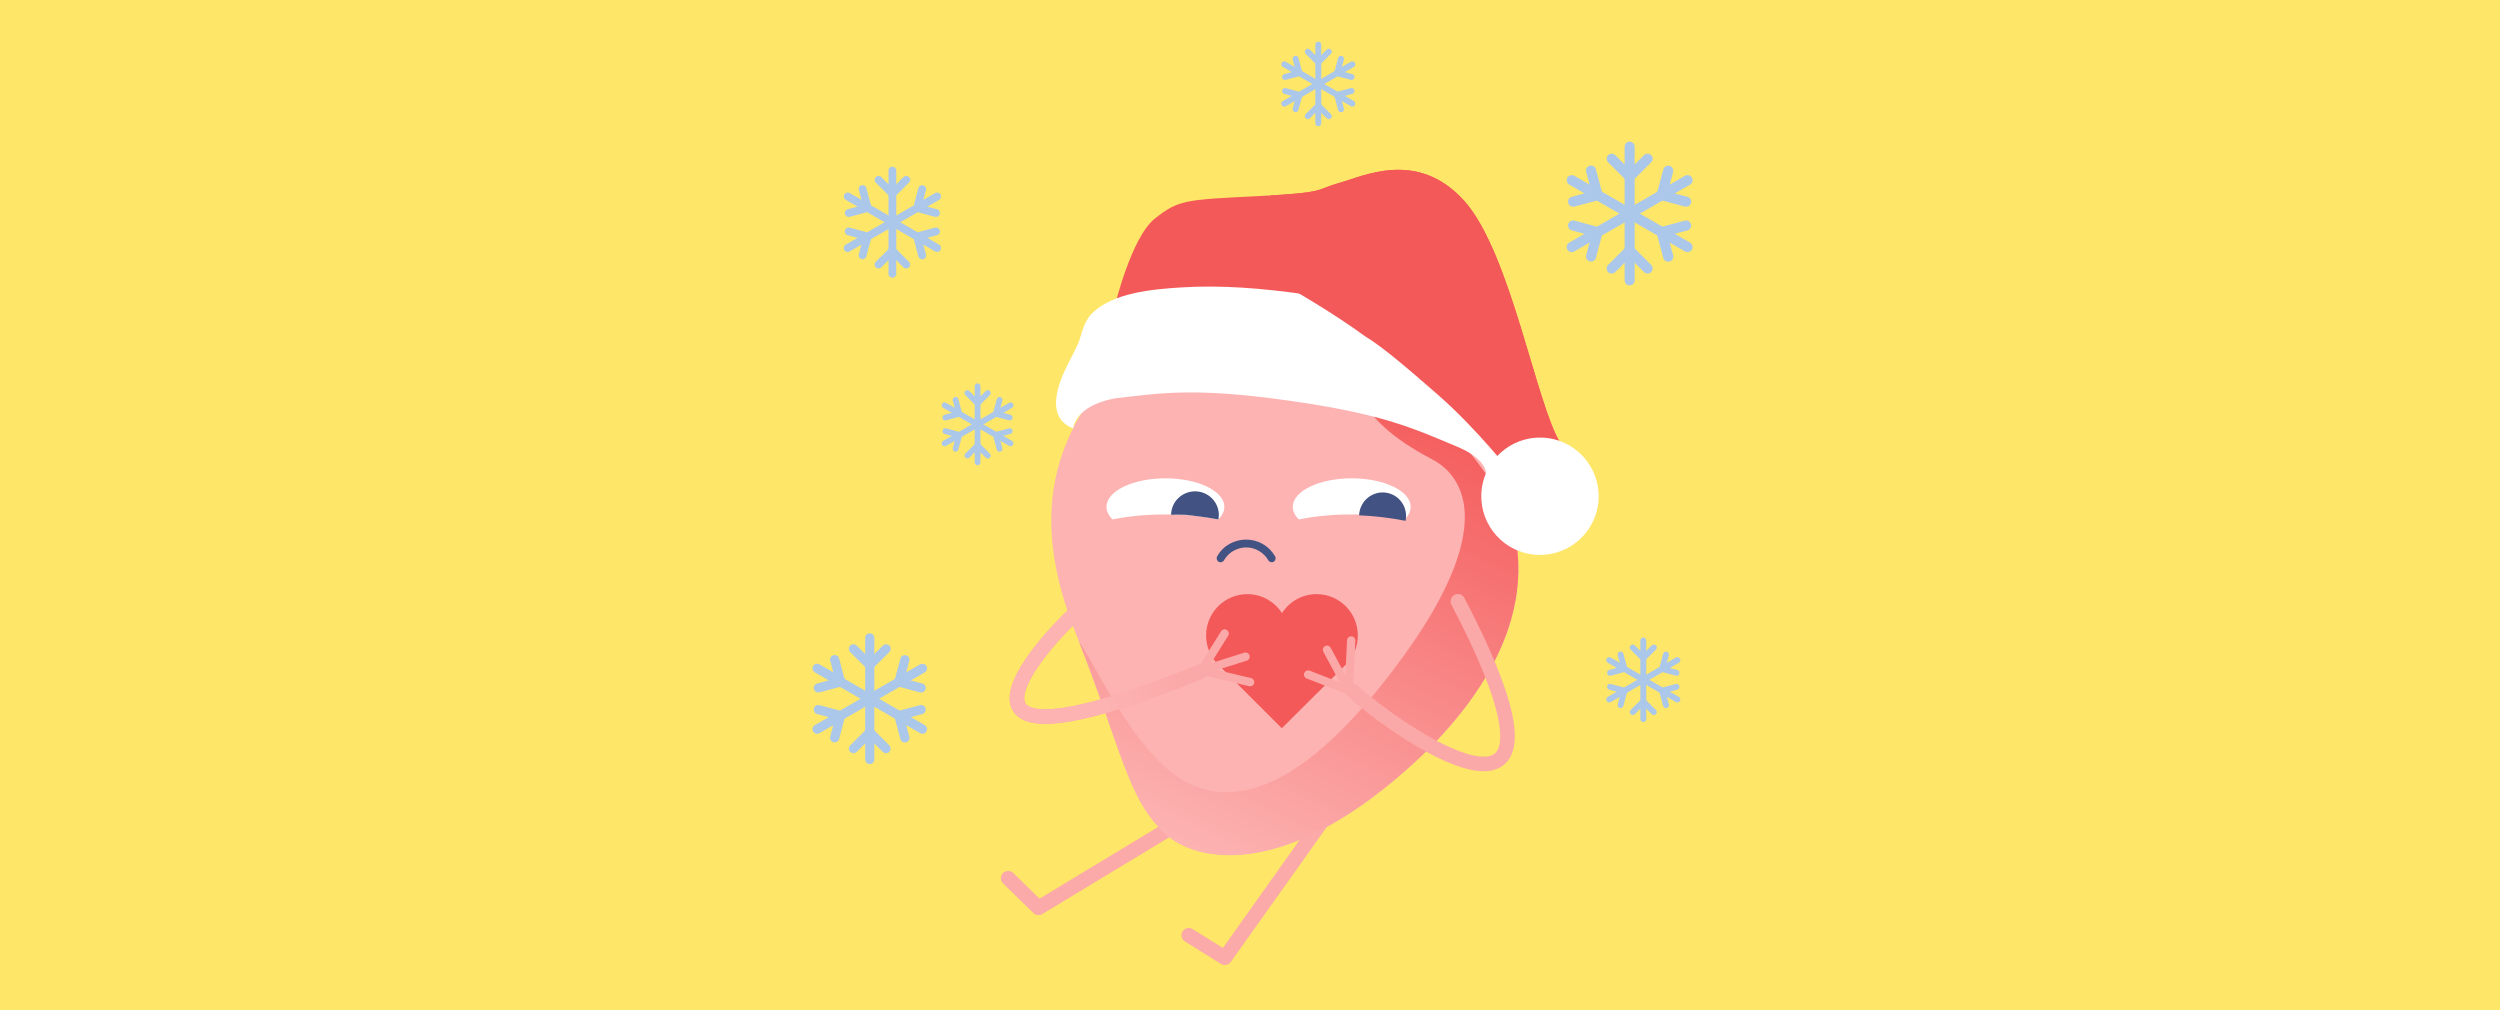 <?xml version="1.0" encoding="UTF-8"?>
<svg xmlns="http://www.w3.org/2000/svg" width="1200" height="485" viewBox="0 0 1200 485" fill="none">
  <rect width="1200" height="485" fill="#FEE668"></rect>
  <path d="M567.341 394.119L498.469 435.76L483.933 421.556M640.084 386.364L587.926 459.718L570.621 448.932" stroke="#FBAAA9" stroke-width="7" stroke-linecap="round" stroke-linejoin="round"></path>
  <path d="M654.384 170.978C631.844 157.197 577.228 134.87 541.139 170.86C505.031 206.888 493.619 246.854 516.32 303.876C539.022 360.898 541.127 384.254 560.392 401.09C573.332 412.408 613.868 423.718 675.285 369.302C736.703 314.886 763.551 237.893 654.384 170.978Z" fill="#FCB3B2"></path>
  <path d="M675.285 369.288C720.205 329.521 746.59 277.671 714.914 226.488C710.036 219.444 704.258 212.108 697.485 204.481C686.451 193.137 672.235 181.912 654.383 170.965C647.773 166.918 638.351 162.127 627.436 158.272C627.542 163.34 628.463 167.997 628.463 167.997C639.963 167.213 647.506 175.402 651.548 186.916C658.679 207.022 685.101 218.941 689.367 221.571C704.589 231.105 717.081 257.256 669.917 320.076C622.715 382.877 583.115 395.873 553.218 362.161C535.821 342.536 526.436 320.631 517.84 307.767C539.131 361.931 541.551 384.634 560.392 401.076C573.331 412.394 613.867 423.704 675.285 369.288Z" fill="url(#paint0_linear_17790_11108)"></path>
  <path d="M685.106 197.036C695.521 203.394 714.624 226.637 723.845 244.866C731.366 221.666 731.327 200.303 714.133 168.802C690.305 179.718 685.106 197.036 685.106 197.036Z" fill="#FCB3B2"></path>
  <path d="M784.647 134.581V70.418C784.647 69.069 783.577 68 782.229 68C780.88 68 779.811 69.069 779.811 70.418V134.581C779.811 135.929 780.88 136.999 782.229 136.999C783.577 137.045 784.647 135.929 784.647 134.581Z" fill="#ABC8EB"></path>
  <path d="M792.556 74.469C791.626 73.54 790.045 73.54 789.115 74.469L782.234 81.351L775.353 74.469C774.423 73.54 772.842 73.54 771.912 74.469C770.982 75.399 770.982 76.98 771.912 77.91L780.421 86.419C780.932 86.93 781.583 87.163 782.234 87.116C782.885 87.163 783.536 86.93 784.047 86.419L792.556 77.91C793.532 76.934 793.532 75.399 792.556 74.469Z" fill="#ABC8EB"></path>
  <path d="M771.908 130.595C772.838 131.524 774.419 131.524 775.349 130.595L782.23 123.713L789.111 130.595C790.041 131.524 791.622 131.524 792.552 130.595C793.482 129.665 793.482 128.084 792.552 127.154L784.043 118.645C783.532 118.134 782.881 117.901 782.23 117.948C781.579 117.901 780.928 118.134 780.417 118.645L771.908 127.154C770.932 128.13 770.932 129.665 771.908 130.595Z" fill="#ABC8EB"></path>
  <path d="M811.25 116.465L755.689 84.383C754.526 83.732 753.039 84.104 752.341 85.267C751.69 86.429 752.062 87.917 753.225 88.614L808.786 120.696C809.949 121.347 811.436 120.975 812.134 119.812C812.785 118.604 812.413 117.116 811.25 116.465Z" fill="#ABC8EB"></path>
  <path d="M763.084 79.547C761.783 79.872 760.992 81.221 761.364 82.522L763.875 91.914L754.483 94.472C753.181 94.797 752.391 96.145 752.762 97.447C753.088 98.749 754.436 99.493 755.738 99.168L767.362 96.052C768.059 95.866 768.571 95.401 768.896 94.844C769.268 94.286 769.361 93.588 769.175 92.937L766.06 81.314C765.735 79.965 764.386 79.175 763.084 79.547Z" fill="#ABC8EB"></path>
  <path d="M801.394 125.533C802.695 125.208 803.486 123.859 803.114 122.557L800.557 113.119L809.949 110.608C811.25 110.283 812.041 108.934 811.669 107.632C811.343 106.331 809.995 105.54 808.693 105.912L797.07 109.027C796.372 109.213 795.861 109.678 795.535 110.236C795.163 110.794 795.07 111.491 795.256 112.142L798.371 123.766C798.743 125.115 800.092 125.858 801.394 125.533Z" fill="#ABC8EB"></path>
  <path d="M808.784 84.381L753.223 116.462C752.06 117.113 751.642 118.601 752.339 119.81C752.99 120.972 754.478 121.391 755.687 120.693L811.248 88.612C812.411 87.961 812.829 86.473 812.132 85.264C811.434 84.102 809.947 83.73 808.784 84.381Z" fill="#ABC8EB"></path>
  <path d="M752.753 107.615C752.428 108.917 753.172 110.266 754.473 110.591L763.865 113.102L761.355 122.494C761.029 123.796 761.773 125.144 763.075 125.47C764.377 125.795 765.725 125.051 766.051 123.749L769.166 112.126C769.352 111.428 769.212 110.731 768.887 110.219C768.561 109.661 768.05 109.196 767.353 109.01L755.729 105.895C754.427 105.523 753.079 106.314 752.753 107.615Z" fill="#ABC8EB"></path>
  <path d="M811.703 97.44C812.029 96.138 811.285 94.79 809.983 94.465L800.591 91.954L803.102 82.562C803.427 81.26 802.683 79.912 801.381 79.586C800.08 79.261 798.731 80.005 798.406 81.306L795.291 92.93C795.105 93.628 795.244 94.325 795.57 94.837C795.895 95.394 796.407 95.859 797.104 96.045L808.728 99.16C810.03 99.486 811.331 98.742 811.703 97.44Z" fill="#ABC8EB"></path>
  <path d="M430.212 131.418V81.867C430.212 80.826 429.386 80 428.345 80C427.303 80 426.478 80.826 426.478 81.867V131.418C426.478 132.459 427.303 133.285 428.345 133.285C429.386 133.321 430.212 132.459 430.212 131.418Z" fill="#ABC8EB"></path>
  <path d="M436.32 84.998C435.602 84.28 434.381 84.28 433.663 84.998L428.349 90.312L423.034 84.998C422.316 84.28 421.095 84.28 420.377 84.998C419.659 85.716 419.659 86.937 420.377 87.655L426.948 94.226C427.343 94.621 427.846 94.8 428.349 94.764C428.851 94.8 429.354 94.621 429.749 94.226L436.32 87.655C437.074 86.901 437.074 85.716 436.32 84.998Z" fill="#ABC8EB"></path>
  <path d="M420.374 128.334C421.092 129.052 422.313 129.052 423.031 128.334L428.345 123.02L433.659 128.334C434.377 129.052 435.598 129.052 436.316 128.334C437.034 127.616 437.034 126.395 436.316 125.677L429.745 119.106C429.35 118.711 428.848 118.531 428.345 118.567C427.842 118.531 427.34 118.711 426.945 119.106L420.374 125.677C419.62 126.431 419.62 127.616 420.374 128.334Z" fill="#ABC8EB"></path>
  <path d="M450.756 117.425L407.848 92.65C406.951 92.147 405.802 92.434 405.263 93.332C404.761 94.23 405.048 95.379 405.945 95.917L448.853 120.692C449.751 121.195 450.9 120.908 451.439 120.01C451.941 119.077 451.654 117.928 450.756 117.425Z" fill="#ABC8EB"></path>
  <path d="M413.56 88.912C412.555 89.163 411.945 90.205 412.232 91.21L414.171 98.463L406.918 100.438C405.912 100.689 405.302 101.731 405.589 102.736C405.841 103.741 406.882 104.316 407.887 104.065L416.864 101.659C417.402 101.515 417.797 101.156 418.049 100.725C418.336 100.294 418.408 99.756 418.264 99.253L415.858 90.276C415.607 89.235 414.566 88.625 413.56 88.912Z" fill="#ABC8EB"></path>
  <path d="M443.144 124.426C444.15 124.175 444.76 123.134 444.473 122.128L442.498 114.839L449.751 112.9C450.756 112.649 451.367 111.608 451.08 110.602C450.828 109.597 449.787 108.986 448.782 109.274L439.805 111.679C439.266 111.823 438.871 112.182 438.62 112.613C438.333 113.044 438.261 113.582 438.405 114.085L440.81 123.062C441.098 124.103 442.139 124.677 443.144 124.426Z" fill="#ABC8EB"></path>
  <path d="M448.852 92.654L405.944 117.429C405.047 117.932 404.723 119.081 405.262 120.015C405.765 120.912 406.914 121.235 407.847 120.697L450.755 95.922C451.653 95.419 451.976 94.27 451.437 93.336C450.899 92.439 449.75 92.151 448.852 92.654Z" fill="#ABC8EB"></path>
  <path d="M405.581 110.602C405.33 111.608 405.904 112.649 406.909 112.9L414.163 114.839L412.224 122.092C411.972 123.098 412.547 124.139 413.552 124.39C414.557 124.642 415.599 124.067 415.85 123.062L418.256 114.085C418.399 113.547 418.292 113.008 418.04 112.613C417.789 112.182 417.394 111.823 416.855 111.68L407.879 109.274C406.874 108.987 405.832 109.597 405.581 110.602Z" fill="#ABC8EB"></path>
  <path d="M451.107 102.74C451.358 101.735 450.783 100.694 449.778 100.442L442.525 98.503L444.464 91.25C444.715 90.245 444.141 89.204 443.135 88.952C442.13 88.701 441.089 89.275 440.837 90.281L438.432 99.257C438.288 99.796 438.396 100.334 438.647 100.729C438.898 101.16 439.293 101.519 439.832 101.663L448.809 104.069C449.814 104.32 450.819 103.746 451.107 102.74Z" fill="#ABC8EB"></path>
  <path d="M470.614 221.951V185.378C470.614 184.61 470.005 184 469.236 184C468.467 184 467.858 184.61 467.858 185.378V221.951C467.858 222.72 468.467 223.329 469.236 223.329C470.005 223.356 470.614 222.72 470.614 221.951Z" fill="#ABC8EB"></path>
  <path d="M475.117 187.683C474.587 187.152 473.686 187.152 473.156 187.683L469.234 191.605L465.311 187.683C464.781 187.152 463.88 187.152 463.35 187.683C462.82 188.213 462.82 189.114 463.35 189.644L468.2 194.494C468.492 194.785 468.863 194.918 469.234 194.891C469.605 194.918 469.976 194.785 470.267 194.494L475.117 189.644C475.674 189.087 475.674 188.213 475.117 187.683Z" fill="#ABC8EB"></path>
  <path d="M463.351 219.671C463.881 220.201 464.782 220.201 465.312 219.671L469.234 215.748L473.156 219.671C473.686 220.201 474.587 220.201 475.117 219.671C475.648 219.141 475.648 218.24 475.117 217.71L470.268 212.86C469.976 212.568 469.605 212.436 469.234 212.462C468.863 212.436 468.492 212.568 468.2 212.86L463.351 217.71C462.794 218.266 462.794 219.141 463.351 219.671Z" fill="#ABC8EB"></path>
  <path d="M485.771 211.615L454.101 193.329C453.438 192.958 452.59 193.17 452.193 193.832C451.822 194.495 452.034 195.343 452.696 195.74L484.366 214.027C485.029 214.398 485.877 214.186 486.274 213.523C486.645 212.834 486.433 211.986 485.771 211.615Z" fill="#ABC8EB"></path>
  <path d="M458.314 190.576C457.572 190.761 457.121 191.53 457.333 192.272L458.764 197.625L453.411 199.083C452.669 199.268 452.218 200.037 452.43 200.779C452.616 201.521 453.385 201.945 454.127 201.759L460.752 199.984C461.15 199.878 461.441 199.613 461.627 199.295C461.839 198.977 461.892 198.579 461.786 198.208L460.01 191.583C459.825 190.814 459.056 190.364 458.314 190.576Z" fill="#ABC8EB"></path>
  <path d="M480.155 216.788C480.897 216.602 481.348 215.833 481.136 215.091L479.678 209.711L485.032 208.28C485.774 208.095 486.224 207.326 486.012 206.584C485.827 205.842 485.058 205.392 484.316 205.604L477.69 207.379C477.293 207.485 477.001 207.75 476.816 208.068C476.604 208.386 476.551 208.784 476.657 209.155L478.432 215.78C478.645 216.549 479.413 216.973 480.155 216.788Z" fill="#ABC8EB"></path>
  <path d="M484.367 193.341L452.697 211.627C452.034 211.998 451.796 212.847 452.193 213.536C452.564 214.198 453.412 214.437 454.102 214.039L485.772 195.753C486.434 195.382 486.673 194.534 486.275 193.845C485.878 193.182 485.03 192.97 484.367 193.341Z" fill="#ABC8EB"></path>
  <path d="M452.427 206.591C452.242 207.333 452.666 208.102 453.408 208.287L458.761 209.718L457.33 215.072C457.145 215.814 457.569 216.582 458.311 216.768C459.053 216.953 459.821 216.529 460.007 215.787L461.782 209.162C461.888 208.764 461.809 208.367 461.623 208.075C461.438 207.757 461.146 207.492 460.749 207.386L454.123 205.611C453.381 205.399 452.613 205.849 452.427 206.591Z" fill="#ABC8EB"></path>
  <path d="M486.032 200.785C486.217 200.043 485.793 199.275 485.051 199.089L479.698 197.658L481.129 192.304C481.315 191.562 480.891 190.794 480.149 190.608C479.406 190.423 478.638 190.847 478.452 191.589L476.677 198.214C476.571 198.612 476.65 199.009 476.836 199.301C477.021 199.619 477.313 199.884 477.71 199.99L484.336 201.766C485.078 201.951 485.82 201.527 486.032 200.785Z" fill="#ABC8EB"></path>
  <path d="M634.205 59.175V21.423C634.205 20.629 633.576 20 632.782 20C631.989 20 631.36 20.629 631.36 21.423V59.175C631.36 59.969 631.989 60.598 632.782 60.598C633.576 60.625 634.205 59.969 634.205 59.175Z" fill="#ABC8EB"></path>
  <path d="M638.852 23.795C638.304 23.248 637.374 23.248 636.827 23.795L632.778 27.844L628.73 23.795C628.182 23.248 627.252 23.248 626.705 23.795C626.158 24.342 626.158 25.273 626.705 25.82L631.711 30.826C632.012 31.127 632.395 31.264 632.778 31.236C633.161 31.264 633.544 31.127 633.845 30.826L638.852 25.82C639.426 25.245 639.426 24.342 638.852 23.795Z" fill="#ABC8EB"></path>
  <path d="M626.706 56.811C627.253 57.358 628.183 57.358 628.73 56.811L632.779 52.762L636.828 56.811C637.375 57.358 638.305 57.358 638.853 56.811C639.4 56.264 639.4 55.334 638.853 54.787L633.846 49.78C633.545 49.48 633.162 49.343 632.779 49.37C632.396 49.343 632.013 49.48 631.712 49.78L626.706 54.787C626.132 55.361 626.132 56.264 626.706 56.811Z" fill="#ABC8EB"></path>
  <path d="M649.86 48.504L617.168 29.628C616.484 29.245 615.609 29.463 615.198 30.147C614.815 30.831 615.034 31.707 615.718 32.117L648.41 50.993C649.094 51.377 649.969 51.158 650.38 50.474C650.763 49.762 650.544 48.887 649.86 48.504Z" fill="#ABC8EB"></path>
  <path d="M621.516 26.782C620.75 26.973 620.285 27.767 620.504 28.532L621.981 34.059L616.455 35.563C615.689 35.755 615.224 36.548 615.443 37.314C615.634 38.08 616.428 38.518 617.194 38.326L624.033 36.493C624.443 36.384 624.744 36.11 624.936 35.782C625.155 35.454 625.209 35.044 625.1 34.66L623.267 27.821C623.075 27.028 622.282 26.563 621.516 26.782Z" fill="#ABC8EB"></path>
  <path d="M644.062 53.841C644.828 53.649 645.293 52.856 645.074 52.09L643.57 46.536L649.096 45.059C649.862 44.868 650.327 44.074 650.108 43.308C649.917 42.542 649.123 42.077 648.357 42.296L641.518 44.129C641.108 44.239 640.807 44.512 640.615 44.84C640.396 45.169 640.342 45.579 640.451 45.962L642.284 52.801C642.503 53.595 643.296 54.032 644.062 53.841Z" fill="#ABC8EB"></path>
  <path d="M648.411 29.631L615.719 48.508C615.035 48.891 614.789 49.766 615.2 50.477C615.583 51.161 616.458 51.407 617.169 50.997L649.861 32.121C650.545 31.738 650.791 30.862 650.381 30.151C649.97 29.467 649.095 29.248 648.411 29.631Z" fill="#ABC8EB"></path>
  <path d="M615.432 43.315C615.241 44.081 615.678 44.875 616.444 45.066L621.97 46.544L620.493 52.07C620.302 52.836 620.739 53.629 621.505 53.821C622.271 54.012 623.065 53.574 623.256 52.808L625.089 45.969C625.199 45.559 625.117 45.148 624.925 44.847C624.734 44.519 624.433 44.246 624.022 44.136L617.183 42.303C616.417 42.084 615.624 42.549 615.432 43.315Z" fill="#ABC8EB"></path>
  <path d="M650.121 37.319C650.312 36.553 649.874 35.76 649.108 35.569L643.582 34.091L645.059 28.565C645.251 27.799 644.813 27.006 644.047 26.814C643.281 26.623 642.488 27.061 642.296 27.826L640.464 34.666C640.354 35.076 640.436 35.486 640.628 35.787C640.819 36.116 641.12 36.389 641.53 36.499L648.37 38.332C649.136 38.523 649.902 38.085 650.121 37.319Z" fill="#ABC8EB"></path>
  <path d="M790.204 345.178V307.425C790.204 306.631 789.575 306.002 788.781 306.002C787.988 306.002 787.359 306.631 787.359 307.425V345.178C787.359 345.971 787.988 346.6 788.781 346.6C789.575 346.627 790.204 345.971 790.204 345.178Z" fill="#ABC8EB"></path>
  <path d="M794.85 309.798C794.303 309.251 793.372 309.251 792.825 309.798L788.776 313.847L784.728 309.798C784.18 309.251 783.25 309.251 782.703 309.798C782.156 310.346 782.156 311.276 782.703 311.823L787.71 316.829C788.01 317.13 788.393 317.267 788.776 317.24C789.159 317.267 789.542 317.13 789.843 316.829L794.85 311.823C795.424 311.248 795.424 310.346 794.85 309.798Z" fill="#ABC8EB"></path>
  <path d="M782.704 342.814C783.251 343.361 784.181 343.361 784.729 342.814L788.777 338.765L792.826 342.814C793.373 343.361 794.304 343.361 794.851 342.814C795.398 342.267 795.398 341.337 794.851 340.79L789.844 335.784C789.543 335.483 789.16 335.346 788.777 335.373C788.394 335.346 788.011 335.483 787.711 335.784L782.704 340.79C782.13 341.364 782.13 342.267 782.704 342.814Z" fill="#ABC8EB"></path>
  <path d="M805.86 334.506L773.168 315.63C772.484 315.247 771.609 315.465 771.198 316.149C770.815 316.833 771.034 317.709 771.718 318.119L804.41 336.995C805.094 337.378 805.969 337.16 806.379 336.476C806.762 335.764 806.544 334.889 805.86 334.506Z" fill="#ABC8EB"></path>
  <path d="M777.516 312.785C776.75 312.976 776.285 313.77 776.504 314.536L777.981 320.062L772.455 321.566C771.689 321.758 771.224 322.551 771.443 323.317C771.634 324.083 772.428 324.521 773.194 324.329L780.033 322.497C780.443 322.387 780.744 322.114 780.936 321.785C781.155 321.457 781.209 321.047 781.1 320.664L779.267 313.824C779.075 313.031 778.282 312.566 777.516 312.785Z" fill="#ABC8EB"></path>
  <path d="M800.062 339.844C800.828 339.652 801.293 338.859 801.074 338.093L799.57 332.54L805.096 331.062C805.862 330.871 806.327 330.077 806.108 329.311C805.917 328.545 805.123 328.08 804.357 328.299L797.518 330.132C797.108 330.242 796.807 330.515 796.615 330.843C796.396 331.172 796.342 331.582 796.451 331.965L798.284 338.804C798.503 339.598 799.296 340.035 800.062 339.844Z" fill="#ABC8EB"></path>
  <path d="M804.411 315.633L771.719 334.51C771.035 334.893 770.789 335.768 771.199 336.479C771.582 337.163 772.458 337.409 773.169 336.999L805.861 318.123C806.545 317.74 806.791 316.864 806.381 316.153C805.97 315.469 805.095 315.25 804.411 315.633Z" fill="#ABC8EB"></path>
  <path d="M771.432 329.318C771.241 330.084 771.678 330.878 772.444 331.069L777.971 332.547L776.493 338.073C776.302 338.839 776.739 339.632 777.505 339.824C778.271 340.015 779.065 339.577 779.256 338.811L781.089 331.972C781.199 331.562 781.117 331.151 780.925 330.85C780.734 330.522 780.433 330.249 780.022 330.139L773.183 328.306C772.417 328.087 771.624 328.552 771.432 329.318Z" fill="#ABC8EB"></path>
  <path d="M806.121 323.323C806.312 322.557 805.874 321.763 805.108 321.572L799.582 320.094L801.06 314.568C801.251 313.802 800.813 313.009 800.047 312.817C799.281 312.626 798.488 313.064 798.296 313.83L796.464 320.669C796.354 321.079 796.436 321.49 796.628 321.791C796.819 322.119 797.12 322.392 797.53 322.502L804.37 324.335C805.136 324.526 805.902 324.089 806.121 323.323Z" fill="#ABC8EB"></path>
  <path d="M559.404 229.592C543.783 229.592 531.119 235.719 531.119 243.278C531.119 245.457 532.173 247.516 534.046 249.345C541.252 247.823 549.989 246.93 559.406 246.93C568.822 246.93 577.558 247.823 584.763 249.344C586.635 247.516 587.689 245.457 587.689 243.278C587.689 235.719 575.025 229.592 559.404 229.592Z" fill="white"></path>
  <path d="M575.811 236.056C569.6 234.851 563.567 238.875 562.337 245.043C562.201 245.723 562.134 246.399 562.122 247.068C564.371 247.024 566.675 247.038 569.02 247.117C574.603 247.693 579.93 248.436 584.841 249.325C586.018 243.186 581.992 237.257 575.811 236.056Z" fill="#415283"></path>
  <path d="M648.832 229.592C633.21 229.592 620.547 235.719 620.546 243.278C620.546 245.457 621.601 247.516 623.473 249.344C630.679 247.822 639.416 246.93 648.833 246.93C658.249 246.93 666.985 247.822 674.191 249.344C676.063 247.516 677.117 245.457 677.117 243.278C677.116 235.719 664.453 229.592 648.832 229.592Z" fill="white"></path>
  <path d="M666.728 236.791C660.736 235.096 654.49 238.628 652.778 244.678C652.525 245.573 652.389 246.473 652.354 247.363C655.831 247.497 659.454 247.772 663.167 248.2C667.166 248.661 671.024 249.271 674.675 250C675.872 244.21 672.452 238.41 666.728 236.791Z" fill="#415283"></path>
  <path d="M651.762 305.033C651.762 294.071 642.901 285.186 631.97 285.186C624.991 285.186 618.87 288.817 615.346 294.288C611.822 288.817 605.699 285.186 598.722 285.186C587.791 285.186 578.931 294.071 578.931 305.033C578.931 309.817 580.62 314.208 583.433 317.634L583.435 317.637C584.251 318.63 615.264 349.555 615.264 349.555C615.264 349.555 645.231 319.813 646.134 318.885C649.614 315.313 651.762 310.426 651.762 305.033Z" fill="#F45959"></path>
  <path d="M534.986 147.358C534.986 147.358 542.957 113.944 554.303 104.95C565.649 95.956 568.684 95.879 603.206 94.172C637.728 92.467 631.122 91.035 642.659 87.867C654.196 84.697 680.252 71.469 702.727 96.303C725.202 121.137 737.522 194.955 749.125 212.846L725.945 227.617C725.945 227.617 709.008 205.924 690.372 189.647C671.736 173.371 653.978 158.021 647.378 158.353C640.777 158.687 596.892 157.06 596.892 157.06L557.692 150.799L534.986 147.358Z" fill="#F45959"></path>
  <path d="M513.229 173.48C515.207 169.512 517.29 166.185 518.593 161.837C519.831 157.704 521.029 153.562 524.068 150.519C534.075 140.508 553.067 138.852 566.76 137.972C586.415 136.708 606.27 138.446 625.728 141.179C643.312 143.648 660.766 147.315 677.574 153.102C691.692 157.963 713.125 164.165 720.883 178.162C722.966 181.922 722.977 186.234 723.029 190.548C723.084 195.09 724.17 198.86 724.978 203.218C726.123 209.403 728.582 232.059 711.863 233.503C711.863 233.503 720.177 223.069 699.248 214.329C678.32 205.589 663.785 198.64 618.552 192.287C573.319 185.934 557.432 188.611 534.906 191.248C515.578 194.976 515.152 205.648 515.152 205.648C499.476 199.653 510.425 179.108 513.229 173.48Z" fill="white"></path>
  <path d="M702.433 185.712C703.624 186.016 704.884 186.105 706.085 185.841C707.785 185.467 709.783 184.416 710.161 181.578C710.747 177.195 706.337 172.922 705.067 171.791C692.696 161.003 669.297 150.737 667.265 149.855C670.725 150.863 674.169 151.929 677.58 153.103C692.536 158.251 715.701 164.907 722.121 180.738C723.076 183.094 723.272 185.673 723.1 188.21C722.721 193.851 724.043 198.136 724.984 203.221C725.309 204.975 725.739 208.059 725.807 211.606C725.804 211.599 725.802 211.593 725.799 211.588C723.311 204.237 715.824 198.202 708.371 193.79C707.639 193.405 694.555 186.6 680.175 181.979C680.175 181.979 689.787 182.484 702.433 185.712Z" fill="#CCE8EB"></path>
  <path d="M609.799 93.821C636.879 92.26 631.922 90.816 642.659 87.867C654.196 84.697 680.252 71.469 702.727 96.303C725.202 121.137 737.522 194.955 749.125 212.846L725.945 227.617C725.945 227.617 709.008 205.924 690.372 189.647C676.837 177.824 663.786 166.523 655.116 161.334C655.088 161.311 655.062 161.291 655.032 161.268C626.667 140.553 583.833 119.03 583.833 119.03L609.799 93.821Z" fill="#F45959"></path>
  <path d="M584.449 119.338C584.056 119.138 583.83 119.025 583.83 119.025C583.83 119.025 583.956 119.056 584.176 119.111L584.449 119.338Z" fill="#D52922"></path>
  <path d="M711.292 234.283C709.129 249.687 719.863 263.927 735.266 266.091C750.67 268.254 764.911 257.521 767.074 242.117C769.237 226.713 758.504 212.473 743.1 210.309C727.697 208.146 713.456 218.879 711.292 234.283Z" fill="white"></path>
  <path d="M518.332 292.412C499.161 309.059 437.72 378.582 576.15 322.431" stroke="#FBA9A8" stroke-width="7" stroke-linecap="round"></path>
  <path d="M518.332 292.412C499.161 309.059 437.72 378.582 576.15 322.431" stroke="url(#paint1_linear_17790_11108)" stroke-width="7" stroke-linecap="round"></path>
  <path d="M648.979 331.326C667.389 348.811 768.964 421.028 699.786 288.626" stroke="#FBA9A8" stroke-width="7" stroke-linecap="round"></path>
  <path d="M576.706 321.874L587.825 304.084M576.706 321.874L600.056 327.434M576.706 321.874L587.269 318.539L597.832 315.203" stroke="#FBA9A8" stroke-width="4" stroke-linecap="round" stroke-linejoin="bevel"></path>
  <path d="M647.457 331.399L627.907 323.789M647.457 331.399L648.57 307.423M647.457 331.399L642.212 321.643L636.968 311.886" stroke="#FBA9A8" stroke-width="4" stroke-linecap="round" stroke-linejoin="bevel"></path>
  <path d="M419.686 364.557V306.199C419.686 304.973 418.714 304 417.487 304C416.261 304 415.288 304.973 415.288 306.199V364.557C415.288 365.783 416.261 366.756 417.487 366.756C418.714 366.798 419.686 365.783 419.686 364.557Z" fill="#ABC8EB"></path>
  <path d="M426.869 309.872C426.023 309.026 424.585 309.026 423.739 309.872L417.481 316.131L411.222 309.872C410.376 309.026 408.938 309.026 408.092 309.872C407.247 310.718 407.247 312.155 408.092 313.001L415.831 320.74C416.296 321.205 416.888 321.417 417.481 321.374C418.073 321.417 418.665 321.205 419.13 320.74L426.869 313.001C427.757 312.113 427.757 310.718 426.869 309.872Z" fill="#ABC8EB"></path>
  <path d="M408.094 360.916C408.939 361.762 410.377 361.762 411.223 360.916L417.482 354.657L423.74 360.916C424.586 361.762 426.024 361.762 426.87 360.916C427.715 360.07 427.715 358.632 426.87 357.786L419.131 350.048C418.666 349.583 418.074 349.371 417.482 349.413C416.89 349.371 416.298 349.583 415.832 350.048L408.094 357.786C407.206 358.675 407.206 360.07 408.094 360.916Z" fill="#ABC8EB"></path>
  <path d="M443.888 348.068L393.353 318.889C392.296 318.297 390.942 318.635 390.308 319.692C389.716 320.749 390.054 322.103 391.112 322.737L441.646 351.916C442.703 352.508 444.057 352.17 444.691 351.112C445.283 350.013 444.945 348.66 443.888 348.068Z" fill="#ABC8EB"></path>
  <path d="M400.074 314.49C398.89 314.786 398.171 316.013 398.509 317.197L400.793 325.739L392.251 328.065C391.067 328.361 390.348 329.587 390.686 330.771C390.982 331.955 392.209 332.632 393.393 332.336L403.965 329.503C404.599 329.334 405.064 328.911 405.36 328.403C405.699 327.896 405.783 327.261 405.614 326.669L402.781 316.097C402.485 314.871 401.258 314.152 400.074 314.49Z" fill="#ABC8EB"></path>
  <path d="M434.924 356.316C436.109 356.02 436.827 354.794 436.489 353.61L434.163 345.025L442.705 342.741C443.89 342.445 444.608 341.219 444.27 340.035C443.974 338.851 442.748 338.132 441.564 338.47L430.992 341.304C430.357 341.473 429.892 341.896 429.596 342.403C429.258 342.911 429.173 343.545 429.342 344.137L432.176 354.709C432.514 355.935 433.74 356.612 434.924 356.316Z" fill="#ABC8EB"></path>
  <path d="M441.647 318.891L391.112 348.07C390.055 348.662 389.674 350.015 390.309 351.115C390.901 352.172 392.254 352.553 393.353 351.918L443.888 322.739C444.945 322.147 445.326 320.794 444.691 319.695C444.057 318.637 442.704 318.299 441.647 318.891Z" fill="#ABC8EB"></path>
  <path d="M390.669 340.04C390.373 341.224 391.05 342.45 392.234 342.746L400.776 345.03L398.492 353.572C398.196 354.756 398.873 355.983 400.057 356.279C401.241 356.575 402.467 355.898 402.763 354.714L405.597 344.142C405.766 343.507 405.639 342.873 405.343 342.408C405.047 341.901 404.582 341.478 403.947 341.308L393.375 338.475C392.191 338.137 390.965 338.856 390.669 340.04Z" fill="#ABC8EB"></path>
  <path d="M444.29 330.776C444.586 329.592 443.909 328.366 442.725 328.07L434.183 325.786L436.467 317.244C436.763 316.06 436.086 314.834 434.902 314.538C433.718 314.242 432.491 314.918 432.195 316.102L429.362 326.674C429.193 327.309 429.32 327.943 429.616 328.408C429.912 328.916 430.377 329.339 431.011 329.508L441.583 332.341C442.768 332.637 443.952 331.961 444.29 330.776Z" fill="#ABC8EB"></path>
  <path d="M598.148 259C600.854 259 603.623 259.692 606.14 261.14C608.595 262.524 610.608 264.601 612.056 267.055C612.559 267.936 612.245 269.131 611.364 269.635C610.483 270.138 609.287 269.824 608.783 268.943C607.714 267.055 606.14 265.482 604.253 264.412C601.421 262.776 598.085 262.335 594.939 263.216C591.793 264.097 589.15 266.111 587.513 268.943C587.01 269.824 585.814 270.138 584.933 269.635C584.052 269.131 583.738 267.936 584.241 267.055C587.136 261.832 592.548 259 598.148 259Z" fill="#415283"></path>
  <defs>
    <linearGradient id="paint0_linear_17790_11108" x1="680.262" y1="182.982" x2="571.648" y2="407.688" gradientUnits="userSpaceOnUse">
      <stop stop-color="#F45959"></stop>
      <stop offset="1" stop-color="#FCB3B2"></stop>
    </linearGradient>
    <linearGradient id="paint1_linear_17790_11108" x1="527.5" y1="321.507" x2="563.5" y2="315.007" gradientUnits="userSpaceOnUse">
      <stop stop-color="#FCB3B2"></stop>
      <stop offset="1" stop-color="#FBA9A8"></stop>
    </linearGradient>
  </defs>
</svg>
